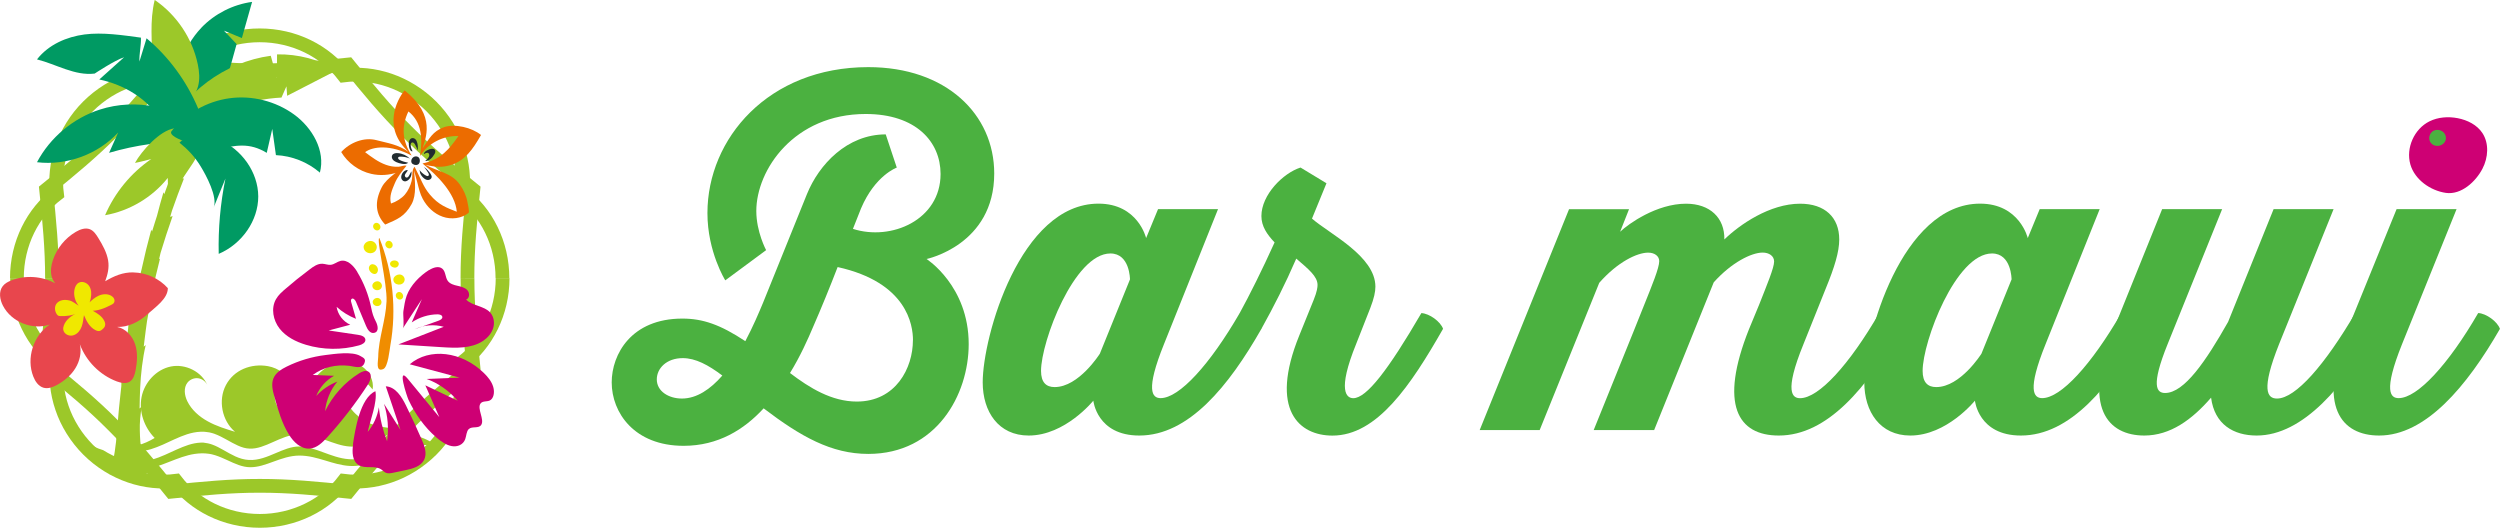 <?xml version="1.0" encoding="UTF-8"?><svg id="_レイヤー_2" xmlns="http://www.w3.org/2000/svg" viewBox="0 0 423.04 89.32"><defs><style>.cls-1{fill:#ec6c00;}.cls-2{fill:#009a63;}.cls-3{fill:#f08d00;}.cls-4{fill:#4bb140;}.cls-5{fill:#87c022;}.cls-6{fill:#9cc829;}.cls-7{fill:none;stroke:#9cc829;stroke-miterlimit:10;stroke-width:2.33px;}.cls-8{fill:#222c30;}.cls-9{fill:#ce0074;}.cls-10{fill:#f0e800;}.cls-11{fill:#e8464d;}</style></defs><g id="_レイヤー_1-2"><path class="cls-4" d="M103.51,64.71c0-4.75,3.31-10.8,11.95-10.8,3.46,0,6.41,1.01,10.66,3.82,1.3-2.45,2.3-4.82,3.02-6.55l7.42-18.36c2.02-4.97,6.77-10.08,13.32-10.08l1.87,5.62s-3.67,1.3-6.05,6.91l-1.37,3.46c6.48,2.09,14.83-1.51,14.83-9.29,0-5.47-4.18-10.15-12.67-10.15-12.1,0-18.51,9.43-18.51,16.42,0,3.53,1.66,6.62,1.66,6.62l-6.91,5.11s-3.02-4.82-3.02-11.38c0-12.6,10.3-24.7,27.22-24.7,13.18,0,21.31,7.99,21.31,18,0,12.1-11.45,14.47-11.45,14.47,0,0,7.13,4.54,7.13,14.4,0,8.57-5.47,18.58-16.99,18.58-6.26,0-11.45-2.95-17.71-7.71-3.31,3.6-7.7,6.34-13.54,6.34-8.35,0-12.17-5.62-12.17-10.73ZM111.14,64.2c0,2.02,2.02,3.24,4.25,3.24,2.52,0,4.82-1.58,6.84-3.89-2.38-1.8-4.54-2.95-6.7-2.95-2.74,0-4.39,1.73-4.39,3.6ZM154.49,57.58c0-2.59-1.01-9.79-12.75-12.39-1.3,3.38-2.81,7.06-4.1,10.01-.94,2.23-2.23,5.11-3.96,7.92,3.31,2.52,7.06,4.83,11.3,4.83,6.62,0,9.5-5.69,9.5-10.37Z"/><path class="cls-4" d="M213.46,55.63c-5.54,9.72-12.31,18.07-20.67,18.07-7.2,0-7.78-5.9-7.78-5.9,0,0-4.75,5.9-10.94,5.9-5.11,0-7.78-4.03-7.78-9,0-7.71,6.34-30.24,19.59-30.24,6.7,0,8.06,5.83,8.06,5.83l2.02-4.9h10.15l-9.14,22.83c-3.17,7.85-2.02,9.15-.58,9.15,3.17,0,8.35-5.69,13.39-14.4,1.37.07,3.24,1.44,3.67,2.66ZM186.1,59.88l5.11-12.6s0-4.39-3.31-4.39c-6.12,0-11.74,14.91-11.74,19.87,0,1.94.86,2.74,2.3,2.74,4.1,0,7.63-5.62,7.63-5.62Z"/><path class="cls-4" d="M209.78,52.97c1.66-3.02,3.82-7.34,5.9-11.95-1.3-1.37-2.23-2.74-2.23-4.46,0-3.6,3.67-7.27,6.62-8.21l4.39,2.66-2.45,5.98c2.95,2.59,10.73,6.34,10.73,11.52,0,.86-.22,1.94-.86,3.6l-2.38,6.05c-3.31,8.14-1.58,9.22-.5,9.22,2.23,0,5.9-4.75,11.52-14.4,1.37.07,3.24,1.44,3.67,2.66-5.47,9.58-11.16,18.07-18.72,18.07-5.62,0-10.73-4.32-5.62-16.92l2.45-6.05c.58-1.44.65-2.16.65-2.52,0-1.44-1.51-2.66-3.6-4.46-1.87,4.32-3.82,8.14-5.9,11.88-1.37-.07-3.24-1.44-3.67-2.66Z"/><path class="cls-4" d="M321.67,55.63c-5.76,10.01-12.46,18.07-20.67,18.07-6.91,0-10.15-5.18-5.04-18l1.73-4.18c1.3-3.31,2.52-6.19,2.52-7.27,0-.94-.86-1.51-1.94-1.51-1.87,0-5.26,1.66-8.28,5.04l-10.08,24.99h-10.23c1.58-3.96,6.84-16.85,8.57-21.24,1.3-3.24,2.52-6.19,2.52-7.34,0-.86-.79-1.44-1.87-1.44-1.87,0-5.18,1.58-8.28,5.11l-10.08,24.91h-10.15l15.12-37.37h10.15l-1.51,3.82c1.44-1.37,6.19-4.75,11.16-4.75,4.03,0,6.55,2.38,6.48,6.05,2.59-2.52,7.7-6.05,12.82-6.05,4.18,0,6.62,2.3,6.62,6.05,0,2.09-.79,4.68-2.3,8.35l-3.75,9.36c-3.38,8.28-1.8,9.15-.58,9.15,3.17,0,8.35-5.69,13.39-14.4,1.37.07,3.24,1.44,3.67,2.66Z"/><path class="cls-4" d="M362.64,55.63c-5.54,9.72-12.31,18.07-20.67,18.07-7.2,0-7.78-5.9-7.78-5.9,0,0-4.75,5.9-10.94,5.9-5.11,0-7.78-4.03-7.78-9,0-7.71,6.34-30.24,19.59-30.24,6.7,0,8.07,5.83,8.07,5.83l2.02-4.9h10.15l-9.15,22.83c-3.17,7.85-2.02,9.15-.58,9.15,3.17,0,8.35-5.69,13.39-14.4,1.37.07,3.24,1.44,3.67,2.66ZM335.28,59.88l5.11-12.6s0-4.39-3.31-4.39c-6.12,0-11.74,14.91-11.74,19.87,0,1.94.86,2.74,2.3,2.74,4.1,0,7.63-5.62,7.63-5.62Z"/><path class="cls-4" d="M402.24,55.63c-5.47,9.65-12.53,18.07-20.38,18.07-3.89,0-7.13-1.87-7.71-6.41-3.24,3.74-6.91,6.41-11.3,6.41-6.12,0-10.58-4.68-5.26-17.79l8.28-20.52h10.15l-9.22,22.83c-2.88,7.13-1.87,8.28-.43,8.28,3.24,0,6.91-5.4,10.66-12.03l7.7-19.08h10.15l-9.22,22.83c-3.1,7.78-2.02,9.22-.36,9.22,3.17,0,8.14-5.76,13.25-14.47,1.37.07,3.24,1.44,3.67,2.66Z"/><path class="cls-4" d="M423.04,55.63c-5.62,9.79-12.6,18.07-20.45,18.07-6.34,0-10.58-4.82-5.4-17.79l8.35-20.52h10.15l-9.22,22.83c-3.24,8.07-1.94,9.15-.58,9.15,3.17,0,8.42-5.69,13.46-14.4,1.37.07,3.24,1.44,3.67,2.66ZM408.57,26.18c0-3.1,2.52-5.62,5.62-5.62s5.76,2.52,5.76,5.62-2.66,5.76-5.76,5.76-5.62-2.66-5.62-5.76Z"/><path class="cls-9" d="M407.87,27.82c.74,2.59,3.4,4.44,6.01,4.82,2.61.37,5.06-1.91,6.19-4.09.98-1.87,1.15-4.28-.01-6.04-.92-1.39-2.53-2.19-4.17-2.51-1.6-.31-3.32-.19-4.78.53-2.59,1.28-4.03,4.52-3.24,7.29ZM411.87,22.1c.59-.27,1.35-.08,1.74.43.28.36.37.87.19,1.29-.5,1.18-2.33,1.17-2.69-.11-.17-.62.17-1.35.75-1.62Z"/></g><g id="_レイヤー_2-2"><path class="cls-6" d="M73.87,75.45c-.07-.01-.15-.03-.22-.04-.76-.12-1.54-.14-2.3-.06-.76.08-1.49.25-2.21.46-1.43.43-2.75,1.05-4.07,1.6-1.31.56-2.62,1.07-3.96,1.31-.67.12-1.34.17-2.01.12-.67-.04-1.34-.17-2.02-.33-1.35-.33-2.71-.84-4.17-1.16-.73-.16-1.49-.26-2.26-.26-.78,0-1.55.14-2.27.33-1.45.39-2.76,1-4.09,1.36-.66.18-1.32.29-1.97.28-.65,0-1.29-.15-1.93-.37-1.29-.45-2.54-1.2-3.99-1.66-.18-.06-.37-.1-.55-.15-.19-.03-.38-.09-.57-.1l-.58-.06c-.19-.01-.39,0-.58-.01-.77.02-1.53.13-2.25.32-1.45.37-2.78.97-4.11,1.46-1.33.5-2.67.93-4.04.98h-.26s-.26,0-.26,0l-.51-.02-.51-.06-.26-.03c-.08-.01-.17-.03-.25-.05l-.51-.1c-.17-.04-.33-.09-.5-.13-.34-.08-.66-.21-.99-.32-1.3-.49-2.53-1.19-3.71-1.97-.6-.4-1.18-.82-1.76-1.26.09-.27.17-.55.25-.83.92.67,1.94,1.16,3,1.47.51.32,1.04.61,1.58.88.17.09.34.16.52.24l.53.22.55.18.27.09.28.07.56.13.58.08.29.04h.29s.58.03.58.03c.78-.03,1.56-.14,2.29-.36.73-.22,1.44-.49,2.12-.79,1.36-.6,2.67-1.27,4.01-1.7.67-.21,1.35-.35,2.03-.38h.51c.08,0,.17.02.25.04l.25.04.25.04.24.06c.16.03.32.1.49.15,1.3.47,2.49,1.35,3.89,1.99.7.32,1.48.57,2.3.61.82.05,1.62-.1,2.36-.32.74-.22,1.44-.52,2.12-.81.68-.29,1.34-.57,2.01-.79.67-.21,1.33-.36,1.99-.36.66,0,1.34.11,2.02.29,1.35.36,2.69.97,4.15,1.41.73.22,1.5.4,2.3.45.8.07,1.61-.03,2.37-.2,1.53-.36,2.91-1.03,4.22-1.71,1.31-.68,2.58-1.39,3.9-1.89.18-.07.36-.13.54-.19.06.01.12.02.18.03,1.36.29,2.56.89,3.59,1.7Z"/><path class="cls-6" d="M60.62,70.45c1.39,1.1,2.62,1.56,4.38,1.84.9.14,1.81.19,2.71.26-.89.4-1.75.86-2.6,1.29-1.3.66-2.6,1.27-3.94,1.56-1.35.32-2.67.18-4.03-.24-1.36-.4-2.71-1.01-4.21-1.38-.75-.19-1.54-.31-2.34-.29-.81.02-1.6.21-2.33.46-1.46.51-2.74,1.24-4.07,1.66-.66.21-1.33.34-1.99.3-.65-.02-1.3-.22-1.94-.51-1.28-.56-2.5-1.45-3.97-1.99-.19-.06-.37-.13-.57-.17l-.29-.07-.3-.04-.3-.04c-.1-.01-.2-.03-.3-.03h-.6c-.79.03-1.56.2-2.29.43-1.46.48-2.77,1.17-4.1,1.76-.66.29-1.33.55-2,.76-.68.21-1.36.3-2.05.34l-.52-.02h-.26s-.26-.04-.26-.04l-.52-.07-.51-.12-.26-.06-.25-.08-.5-.16-.14-.06c2.04.04,4.1-.51,5.9-1.63-1.77-1.8-2.7-4.46-2.21-6.94.49-2.48,2.48-4.65,4.95-5.15s5.26.87,6.2,3.21c-.26-.64-.88-1.12-1.56-1.22-.68-.1-1.41.2-1.83.74-.68.87-.51,2.15-.03,3.14.72,1.48,2.03,2.62,3.47,3.41,1.44.8,3.03,1.29,4.61,1.77-2.22-1.87-2.9-5.34-1.54-7.91,1.36-2.57,4.25-3.7,7.11-3.2,1.82.32,3.45,1.57,4.24,3.24-.54-.52-1.46-.54-2.09-.13-.63.41-.98,1.18-1,1.94s.26,1.49.65,2.14c1.35,2.17,3.92,3.19,6.31,4.08-1.29-1.06-1.98-2.76-1.97-4.44,0-1.67.67-3.31,1.68-4.64.93-1.22,2.18-2.22,3.64-2.68,1.46-.46,3.13-.33,4.41.51,1.28.84,2.09,2.42,1.85,3.93-.41-.49-.82-.99-1.35-1.35-.53-.36-1.2-.56-1.81-.39-1.1.3-1.6,1.65-1.45,2.78.19,1.39,1.07,2.6,2.17,3.47Z"/><path class="cls-6" d="M33.54,24.19c-.11.03-.23.06-.34.09.1-.24.2-.49.3-.73-.5-.42-1-.84-1.5-1.26-.39.87-.76,1.73-1.13,2.61-.21.5-.42,1-.62,1.5-.04-.07-.07-.13-.11-.2-.4,1.13-.78,2.27-1.15,3.42-.21.56-.42,1.12-.63,1.68-.19.52-.38,1.03-.56,1.55-.05-.1-.1-.2-.14-.31-.39,1.33-.76,2.66-1.1,4-.11.34-.22.69-.33,1.03-.17.54-.34,1.07-.5,1.61-.04-.11-.09-.21-.13-.32-.61,2.24-1.16,4.49-1.65,6.75-.11.43-.21.87-.32,1.3-.06-.08-.13-.16-.19-.23-.24,1.35-.47,2.71-.67,4.07-.15.72-.29,1.44-.43,2.16-.12.65-.24,1.3-.35,1.95-.07-.08-.15-.16-.22-.23-.06.95-.51,4.69-.77,6.85-.09.72-.18,1.44-.27,2.16-.12-.15-.23-.3-.35-.44.09.54.2,1.66.15,2.14-.28,2.46-.52,4.92-.72,7.4,0,.12-.02.25-.03.37-.08,1.12-.19,2.23-.37,3.36-.1.62-.21,1.25-.35,1.88-.14.63-.3,1.26-.53,1.89,2.14-.06,4.28-.12,6.42-.18-.26-.59-.45-1.19-.61-1.79-.16-.6-.28-1.2-.38-1.8-.2-1.21-.28-2.41-.3-3.62-.03-1.12.05-2.86.38-4.13-.14.14-.28.27-.42.41,0-.63.02-1.25.04-1.88.02-.55.03-1.1.06-1.64.11-2.32.39-4.92.94-7.23-.11.09-.23.19-.34.28.05-.41.1-.82.15-1.23.27-2.06.43-3.91,1.07-6.25.07-.18.15-.37.22-.55-.09.06-.17.11-.26.17.08-.45.16-.9.25-1.35.4-1.9.84-3.79,1.32-5.67-.05.03-.1.06-.15.08.08-.36.17-.71.25-1.07-.47-1.11-.92-2.23-1.37-3.37.44,1.13.9,2.26,1.37,3.37.63-2.09,1.31-4.17,2.04-6.23-.14.04-.28.09-.42.14.11-.37.22-.74.33-1.1.63-1.82,1.31-3.63,2.02-5.43-.09.04-.18.07-.27.11.2-.56.4-1.11.61-1.66.65-1.48,1.33-2.95,2.03-4.41Z"/><path class="cls-7" d="M79.11,47.06c-.01,4.96.45,9.71.99,14.97-4.12,3.32-7.8,6.37-11.28,9.89-3.52,3.49-6.56,7.17-9.89,11.28-5.26-.54-10.01-1-14.97-.99-4.96-.01-9.71.45-14.97.99-3.32-4.12-6.37-7.8-9.89-11.28-3.49-3.52-7.17-6.56-11.28-9.89.54-5.26,1-10.01.99-14.97"/><path class="cls-7" d="M85.05,47.06c0,2.9-.67,5.71-1.87,8.15-1.19,2.44-2.91,4.52-4.91,6.06.32,2.51.06,5.18-.82,7.75-.88,2.57-2.38,5.04-4.43,7.09-2.06,2.05-4.52,3.56-7.09,4.43-2.57.88-5.25,1.14-7.75.82-1.54,2.01-3.61,3.72-6.06,4.91-2.44,1.2-5.25,1.87-8.15,1.87-2.9,0-5.71-.67-8.15-1.87-2.44-1.19-4.52-2.91-6.06-4.91-2.51.32-5.18.06-7.75-.82-2.57-.88-5.04-2.38-7.09-4.43-2.05-2.06-3.56-4.52-4.43-7.09-.88-2.57-1.14-5.25-.82-7.75-2.01-1.54-3.72-3.61-4.91-6.06-1.2-2.44-1.87-5.25-1.87-8.15"/><path class="cls-7" d="M8.8,47.06c.01-4.96-.45-9.71-.99-14.97,4.12-3.32,7.8-6.37,11.28-9.89,3.52-3.49,6.56-7.17,9.89-11.28,5.26.54,10.01,1,14.97.99,4.96.01,9.71-.45,14.97-.99,3.32,4.12,6.37,7.8,9.89,11.28,3.49,3.52,7.17,6.56,11.28,9.89-.54,5.26-1,10.01-.99,14.97"/><path class="cls-7" d="M2.86,47.06c0-2.9.67-5.71,1.87-8.15,1.19-2.44,2.91-4.52,4.91-6.06-.32-2.51-.06-5.18.82-7.75.88-2.57,2.38-5.04,4.43-7.09,2.06-2.05,4.52-3.56,7.09-4.43,2.57-.88,5.25-1.14,7.75-.82,1.54-2.01,3.61-3.72,6.06-4.91,2.44-1.2,5.25-1.87,8.15-1.87,2.9,0,5.71.67,8.15,1.87,2.44,1.19,4.52,2.91,6.06,4.91,2.51-.32,5.18-.06,7.75.82,2.57.88,5.04,2.38,7.09,4.43,2.05,2.06,3.56,4.52,4.43,7.09.88,2.57,1.14,5.25.82,7.75,2.01,1.54,3.72,3.61,4.91,6.06,1.2,2.44,1.87,5.25,1.87,8.15"/><path class="cls-2" d="M34.09,4.67c2.26-2.35,5.34-3.91,8.57-4.35-.58,2.04-1.15,4.08-1.73,6.12-1.01-.42-2.02-.83-3.03-1.25.71.76,1.43,1.51,2.14,2.27-.41,1.48-.83,2.97-1.24,4.45-.25.91-.52,1.84-1.05,2.63-1.36,2-4.04,2.52-6.43,2.87-.02,0-.85-3.43-.93-3.74-.27-1.03-.12-1.84.19-2.89.66-2.27,1.87-4.39,3.51-6.1Z"/><path class="cls-6" d="M26.19,0c3.7,2.52,6.37,6.51,7.28,10.89.25,1.22.37,2.49.05,3.69-.62,2.32-2.72,3.89-4.68,5.27.16-.12-1.96-4.73-2.16-5.2-.57-1.37-.94-2.41-.93-3.88.03-3.71-.47-7.1.43-10.79Z"/><path class="cls-6" d="M45.82,9.45c.35,1.24.7,2.47,1.04,3.71,0-1.32.01-2.64.02-3.96,3.54-.07,7.09.86,10.16,2.66-2.82,1.45-5.63,2.9-8.45,4.35-.04-.53-.08-1.07-.12-1.6-.28.63-.56,1.27-.84,1.9-5.59.3-11.1,2.23-15.71,5.52,0-.61-2.35-1.17-2.51-1.81-.16-.65.99-1.77,1.38-2.26,1.26-1.54,2.7-2.91,4.28-4.09,3.16-2.35,6.88-3.91,10.74-4.43Z"/><path class="cls-2" d="M16.9,18.54c-4.51,1.45-8.42,4.72-10.64,8.91,5.03.61,10.3-1.32,13.74-5.03-.51,1.15-1.02,2.29-1.54,3.44,4.49-1.32,9.17-1.97,13.85-1.94-.44-1.22-.77-3.44-1.68-4.37-.86-.88-3.12-1.23-4.28-1.48-3.12-.65-6.41-.51-9.45.47Z"/><path class="cls-5" d="M46.39,22.37c-.06-.12-.12-.23-.18-.35"/><path class="cls-2" d="M16.8,13.45l4.2-3.76c-1.53.47-4.98,2.76-4.98,2.76-3.36.41-6.48-1.57-9.76-2.4,1.95-2.5,5-3.82,8.05-4.22,3.04-.4,6.5.13,9.54.54.04,1.39-.3,2.66-.26,4.05.4-1.31.81-2.63,1.21-3.94,3.76,3.14,6.79,7.27,8.74,11.9,0,.68-3.32,4.98-4.05,5.02-1.16.06-1.65-1.87-2.13-2.72-2.21-3.95-6.36-6.35-10.56-7.23Z"/><path class="cls-6" d="M25.6,26.91c-3.44,2.35-6.18,5.69-7.82,9.51,4.14-.73,7.99-3.02,10.61-6.31.03,1.23.06,2.47.09,3.7,1.4-2.09,2.8-4.17,4.2-6.26,1.86-2.77.69-6.33-3.17-5.83-2.45.32-5.57,3.85-6.67,5.85.92-.17,1.84-.43,2.76-.66Z"/><path class="cls-2" d="M45.14,25.86c.31-1.35.62-2.7.93-4.05.21,1.48.41,2.96.62,4.44,2.71.12,5.38,1.18,7.44,2.96.98-3.7-1.29-7.62-4.4-9.86-3.12-2.25-7.11-3.25-10.92-2.72s-7.39,2.56-9.78,5.56c-1.01,1.27,6.81,3.25,7.74,3.06,3.08-.64,5.39-1.2,8.37.62Z"/><path class="cls-2" d="M36.14,35.15c.67-1.65,1.34-3.29,2.01-4.94-.86,4.2-1.24,8.48-1.14,12.75,3.98-1.7,6.7-5.67,6.69-9.73-.02-4.07-2.78-8.01-6.77-9.68-2.06-.86-4.88-1.07-6.56.59,1.46,1.18,2.61,2.41,3.59,4.02.92,1.51,2.92,5.2,2.19,6.99Z"/><path class="cls-3" d="M64.19,40.27c2.3,5.71,2.95,12.08,1.87,18.14-.14.76-.39,3.7-1.2,4.04-1.34.56-.87-1.3-.86-2.06.05-3.16,1.28-6.2,1.41-9.41.12-3.05-1.76-10.54-1.22-10.71Z"/><path class="cls-9" d="M60.46,46.01c-.63-1.04-1.67-2.14-2.85-1.86-.57.14-1.04.59-1.63.66-.48.05-.95-.16-1.43-.18-.81-.03-1.53.48-2.18.98-.71.54-1.43,1.09-2.13,1.65-.62.5-1.23,1.02-1.84,1.54-.64.54-1.29,1.1-1.7,1.83-.88,1.54-.48,3.58.61,4.97,1.09,1.39,2.76,2.23,4.45,2.74,2.91.88,6.08.91,9.01.1.5-.14,1.09-.44,1.06-.95-.03-.54-.7-.76-1.23-.83-1.66-.25-3.32-.49-4.98-.74,1.22-.32,2.43-.65,3.65-.97-1.21-.54-2.11-1.72-2.31-3.03.96.87,2.08,1.56,3.28,2.03-.27-.93-.53-1.86-.8-2.79-.06-.19-.1-.43.05-.57.25-.23.61.15.74.46.57,1.37,1.14,2.73,1.71,4.1.24.58.67,1.28,1.3,1.19,1-.15.66-1.35.37-1.91-.43-.83-.61-1.4-.8-2.36-.43-2.13-1.23-4.19-2.36-6.05Z"/><path class="cls-9" d="M72.62,45.7c.68-.43,1.62-.75,2.23-.23.58.49.48,1.44.92,2.06.37.51,1.03.7,1.64.83.61.14,1.27.29,1.69.76.42.47.37,1.38-.23,1.57,1.1,1.12,3.07,1.04,4.1,2.22.62.71.76,1.76.47,2.65-.29.89-.95,1.63-1.74,2.15-1.98,1.29-4.53,1.19-6.9,1.04-2.46-.16-4.92-.32-7.38-.47l7.67-2.98c-1.63-.46-3.42-.31-4.94.42,1.36-.49,2.71-.97,4.07-1.46.3-.11.67-.31.63-.63-.04-.34-.48-.44-.82-.44-1.54.02-3.08.5-4.36,1.37.57-1.31,1.15-2.63,1.72-3.94-1.08,1.65-2.16,3.3-3.23,4.95.29-.44,0-2.31.1-2.93.13-.83.27-1.83.56-2.61.66-1.78,2.2-3.34,3.78-4.34Z"/><path class="cls-9" d="M48.52,62.03c-.92.45-1.86,1.04-2.25,1.99-.4.97-.13,2.08.16,3.1.62,2.22,1.25,4.47,2.47,6.43.78,1.26,2.03,2.47,3.51,2.36,1.2-.09,2.15-1.02,2.96-1.91,2.52-2.78,4.82-5.75,6.86-8.89.45-.69.82-1.77.12-2.21-.47-.3-1.09-.03-1.57.27-2.48,1.54-4.5,3.8-5.77,6.42.16-1.83.9-3.61,2.08-5.02-1.36.52-2.6,1.36-3.58,2.44.57-1.44,1.66-2.67,3.02-3.42-1.2-.05-2.4-.09-3.6-.14,1.78-1.34,3.97-1.8,6.16-1.55.81.09,2.12.64,2.56-.42.32-.77-.11-.91-.69-1.25-1.38-.81-4.43-.33-5.91-.15-2.26.28-4.48.94-6.53,1.95Z"/><path class="cls-9" d="M59.75,75.21c-.19,1.27-.15,2.82.94,3.49,1.12.69,2.73,0,3.82.73.27.18.48.44.78.57.38.17.82.08,1.23,0,.69-.14,1.38-.29,2.06-.43,1.24-.26,2.63-.63,3.19-1.76.53-1.07.07-2.35-.41-3.44-.84-1.94-1.73-3.85-2.66-5.75-.73-1.49-1.77-3.16-3.42-3.25.83,2.47,1.67,4.93,2.5,7.4l-2.8-4.44c.65,2.04.83,4.22.52,6.34-.72-1.85-1.19-3.79-1.39-5.76-.24,1.53-.9,2.99-1.89,4.18.42-1.97,1.64-4.95,1.31-6.89-2.61,1.13-3.45,6.59-3.81,9Z"/><path class="cls-9" d="M73.78,73.98c.82.71,1.72,1.34,2.67,1.51.94.17,1.92-.22,2.27-1.17.21-.58.2-1.34.61-1.72.57-.52,1.66-.03,2.1-.7.6-.92-.77-2.79-.1-3.64.35-.44,1.03-.26,1.52-.48.69-.3.89-1.39.61-2.32s-.92-1.7-1.58-2.34c-3.77-3.68-9.2-4.32-12.55-1.48,2.81.75,5.63,1.51,8.44,2.26-1.86.08-3.72.16-5.58.23,1.91.67,3.75,1.96,5.26,3.68-1.83-.87-3.65-1.74-5.48-2.61.79,1.8,1.58,3.59,2.37,5.39-1.78-2.16-3.56-4.33-5.34-6.49-1.87-2.28-.16,2.95.12,3.55,1.15,2.45,2.73,4.65,4.66,6.32Z"/><path class="cls-10" d="M63.06,51.11c0-.13.05-.27.13-.37.2-.27.57-.4.89-.29.31.11.53.46.47.78-.16.82-1.43.73-1.48-.12Z"/><path class="cls-10" d="M66.56,47.32c0-.17.06-.33.17-.46.26-.33.74-.5,1.14-.37.4.13.68.56.59.96-.22,1.01-1.84.92-1.9-.13Z"/><path class="cls-10" d="M61.53,41.82c-.01-.2.07-.4.19-.56.3-.4.85-.59,1.32-.43.47.16.8.68.7,1.17-.24,1.22-2.13,1.09-2.21-.18Z"/><path class="cls-10" d="M63,48.36c0-.15.05-.29.14-.41.22-.29.63-.43.97-.32.34.12.58.5.51.86-.18.89-1.56.8-1.62-.13Z"/><path class="cls-10" d="M62.61,44.89c.25-.28.72-.21,1,.04.25.22.4.57.33.9-.3,1.31-2.1-.08-1.33-.94Z"/><path class="cls-10" d="M66.22,44.24c.26-.23.72-.21.98-.05.23.15.35.4.25.65-.39,1.01-2.04.09-1.23-.61Z"/><path class="cls-10" d="M63.13,38.29c0-.28.22-.54.49-.58.55-.07.99.64.63,1.08-.39.48-1.13.05-1.12-.51Z"/><path class="cls-10" d="M66.97,49.99c0-.28.22-.54.49-.58.55-.07.99.64.63,1.08-.39.48-1.13.05-1.12-.51Z"/><path class="cls-10" d="M65.2,41.33c0-.28.22-.54.49-.58.55-.07.99.64.63,1.08-.39.48-1.13.05-1.12-.51Z"/><path class="cls-11" d="M22.57,46.09c-1.8-.03-3.27.62-4.77,1.5.42-1.14.7-2.27.5-3.5-.23-1.37-.93-2.62-1.66-3.81-.37-.6-.78-1.23-1.43-1.49-.78-.3-1.65.02-2.37.44-1.82,1.06-3.23,2.8-3.89,4.79-.29.87-.44,1.82-.22,2.72.11.44.33.86.62,1.2-2.26-1.22-5.06-1.43-7.45-.48-.54.21-1.07.49-1.43.95-.73.93-.51,2.3.04,3.34,1.43,2.75,5,4.17,7.93,3.16-2.8,1.83-4.04,5.72-2.8,8.82.32.82.87,1.63,1.72,1.88.78.22,1.61-.1,2.32-.49,1.23-.69,2.35-1.62,3.08-2.82.74-1.2,1.07-2.68.75-4.05,1.05,2.86,3.4,5.22,6.25,6.29.71.26,1.54.44,2.18.05.63-.38.86-1.18,1-1.9.28-1.46.39-3.01-.07-4.42-.46-1.42-1.6-2.68-3.07-2.95,1.89.07,3.71-.85,5.11-2.11s3.49-2.66,3.49-4.45c-1.46-1.63-3.62-2.62-5.81-2.66Z"/><path class="cls-10" d="M13.3,51.71c-.59-.72-.86-1.71-.71-2.63.08-.48.29-.99.72-1.23.6-.34,1.41-.02,1.79.56s.39,1.32.27,2c-.08.46-.23.92-.53,1.27-.05-.15.04-.25.15-.36.51-.5,1.06-1,1.72-1.29.66-.29,1.45-.35,2.08,0,.21.12.41.29.51.51.11.22.11.5-.02.7-.11.17-.3.27-.48.36-1.11.57-2.32,1.07-3.57.98.17-.04.38-.05.53.04.71.4,1.43.86,1.83,1.57.18.3.29.68.16,1.01-.09.23-.28.41-.47.57-.11.09-.23.17-.36.22-.25.08-.53,0-.76-.12-.98-.49-1.54-1.53-1.95-2.54-.02.2-.07.34-.09.54-.08.63-.19,1.27-.5,1.83-.31.56-.84,1.02-1.48,1.09s-1.33-.35-1.43-.97c-.04-.25,0-.5.09-.74.37-1.04,1.36-1.73,2.38-2.16-.89.49-1.98.61-3,.56-.12,0-.25-.02-.36-.08-.07-.05-.13-.11-.18-.18-.38-.52-.47-1.28-.1-1.81.23-.33.62-.54,1.02-.62.4-.08.82-.03,1.21.06.52.12,1.08.61,1.54.88Z"/><path class="cls-1" d="M75.11,21.54c-1.88.65-2.51,1.98-3.62,3.59.46-1.61,2.41-5.51-3.03-9.84-1.32,1.63-3.77,6.33.66,10.4-1.84-1.28-3.45-1.45-5.41-1.97-2.11-.56-4.5.39-5.97,2.01,1.1,1.84,2.98,3.21,5.08,3.69,1.48.34,3.05.23,4.47-.27.3-.1.79-.65.79-.65,0,0-2.64,1.56-3.46,3.15-1.33,2.57-1.04,4.66.56,6.35,2.04-.89,3.28-1.32,4.47-3.46.88-1.59.55-3.93.42-5.71.02.17.41,1.47.57,2.13.23.92.45,1.86.9,2.7.73,1.36,1.91,2.5,3.37,3.01,1.45.51,3.17.32,4.38-.64.19-.15-.14-1.61-.18-1.81-.19-1.08-.65-2.07-1.28-2.97-1.41-2.05-3.82-2.22-5.83-3.37,1.64.41,2.89.49,4.33.03,2.38-.76,3.65-2.6,5.07-5.07-1.54-1.26-4.42-1.96-6.31-1.31ZM71.49,27.66c2.45,1.95,5.55,5.05,5.81,8.17-1.69-.66-3.08-1.13-4.57-2.92-1.16-1.39-1.43-2.52-2.58-4.69-.53.58-.27,1.44-.5,2.41-.19.8-.6,1.66-1.13,2.29-.53.63-1.49,1.24-2.36,1.52-.32-1.23.17-2.29.64-3.41.47-1.12,1.22-2.04,1.99-2.99-.53-.1-.82.15-1.4.18-.7.03-1.42-.09-2.08-.33-1.3-.46-2.43-1.31-3.53-2.14,1.3-.99,4.33-1.33,7.88.58-1.55-2.39-1.82-4.86-.55-7.47,2.3,1.8,2.41,4.66,1.97,7.54,1.36-2.16,3.94-3.49,6.49-3.37-1.51,2.14-2.92,3.97-6.07,4.63Z"/><path class="cls-8" d="M70.77,27.81c-.19.13-.44.13-.65.07-.19-.05-.37-.16-.46-.32-.1-.18-.08-.42,0-.61.1-.22.29-.4.52-.46.23-.07.5-.01.67.15.28.27.26.95-.08,1.17Z"/><path class="cls-8" d="M67.05,27.43c-.23-.11-.45-.24-.6-.45-.15-.21-.2-.49-.08-.72.17-.32.6-.38.95-.35.76.06,1.49.39,2.04.92-.53-.23-1.1-.34-1.67-.32-.11,0-.23.02-.29.11-.06.08-.04.2.02.28.06.08.15.13.23.18.45.24.92.34,1.42.46-.43.43-1.54.11-2.01-.11Z"/><path class="cls-8" d="M69.23,23.89c.07-.21.2-.41.4-.49.23-.09.5,0,.67.17s.26.41.32.65c.1.4.11.82.04,1.23-.1-.36-.25-.71-.45-1.03-.06-.09-.12-.18-.2-.24-.08-.06-.2-.1-.3-.06-.19.06-.23.31-.21.51.03.35.16.66.31.98-.62.06-.71-1.34-.58-1.72Z"/><path class="cls-8" d="M73,25.19c.21-.03.44-.01.58.15.09.11.11.27.08.41-.03.14-.1.27-.18.39-.17.28-.37.55-.63.76-.26.21-.58.35-.91.35.19-.15.37-.33.51-.53.09-.12.17-.25.19-.4.02-.15-.02-.31-.14-.4-.24-.17-.57.03-.77.17-.04-.48.89-.86,1.26-.91Z"/><path class="cls-8" d="M71.68,30.12c.21.19.46.34.74.34.28,0,.57-.18.62-.45.04-.21-.07-.43-.19-.61-.3-.45-.68-.85-1.12-1.16.28.33.55.67.76,1.05.08.15.13.35,0,.46-.11.09-.27.03-.4-.03-.45-.24-.84-.59-1.14-1,.1.14.09.46.17.64.12.29.32.55.56.76Z"/><path class="cls-8" d="M67.89,30.08c.04.3.29.59.6.61.18.01.35-.06.5-.16.49-.33.74-.96.62-1.54-.12.22-.23.44-.35.66-.1.2-.26.43-.48.4-.19-.02-.3-.24-.27-.43.04-.29.92-1.07.17-.8-.46.17-.85.77-.78,1.26Z"/></g></svg>